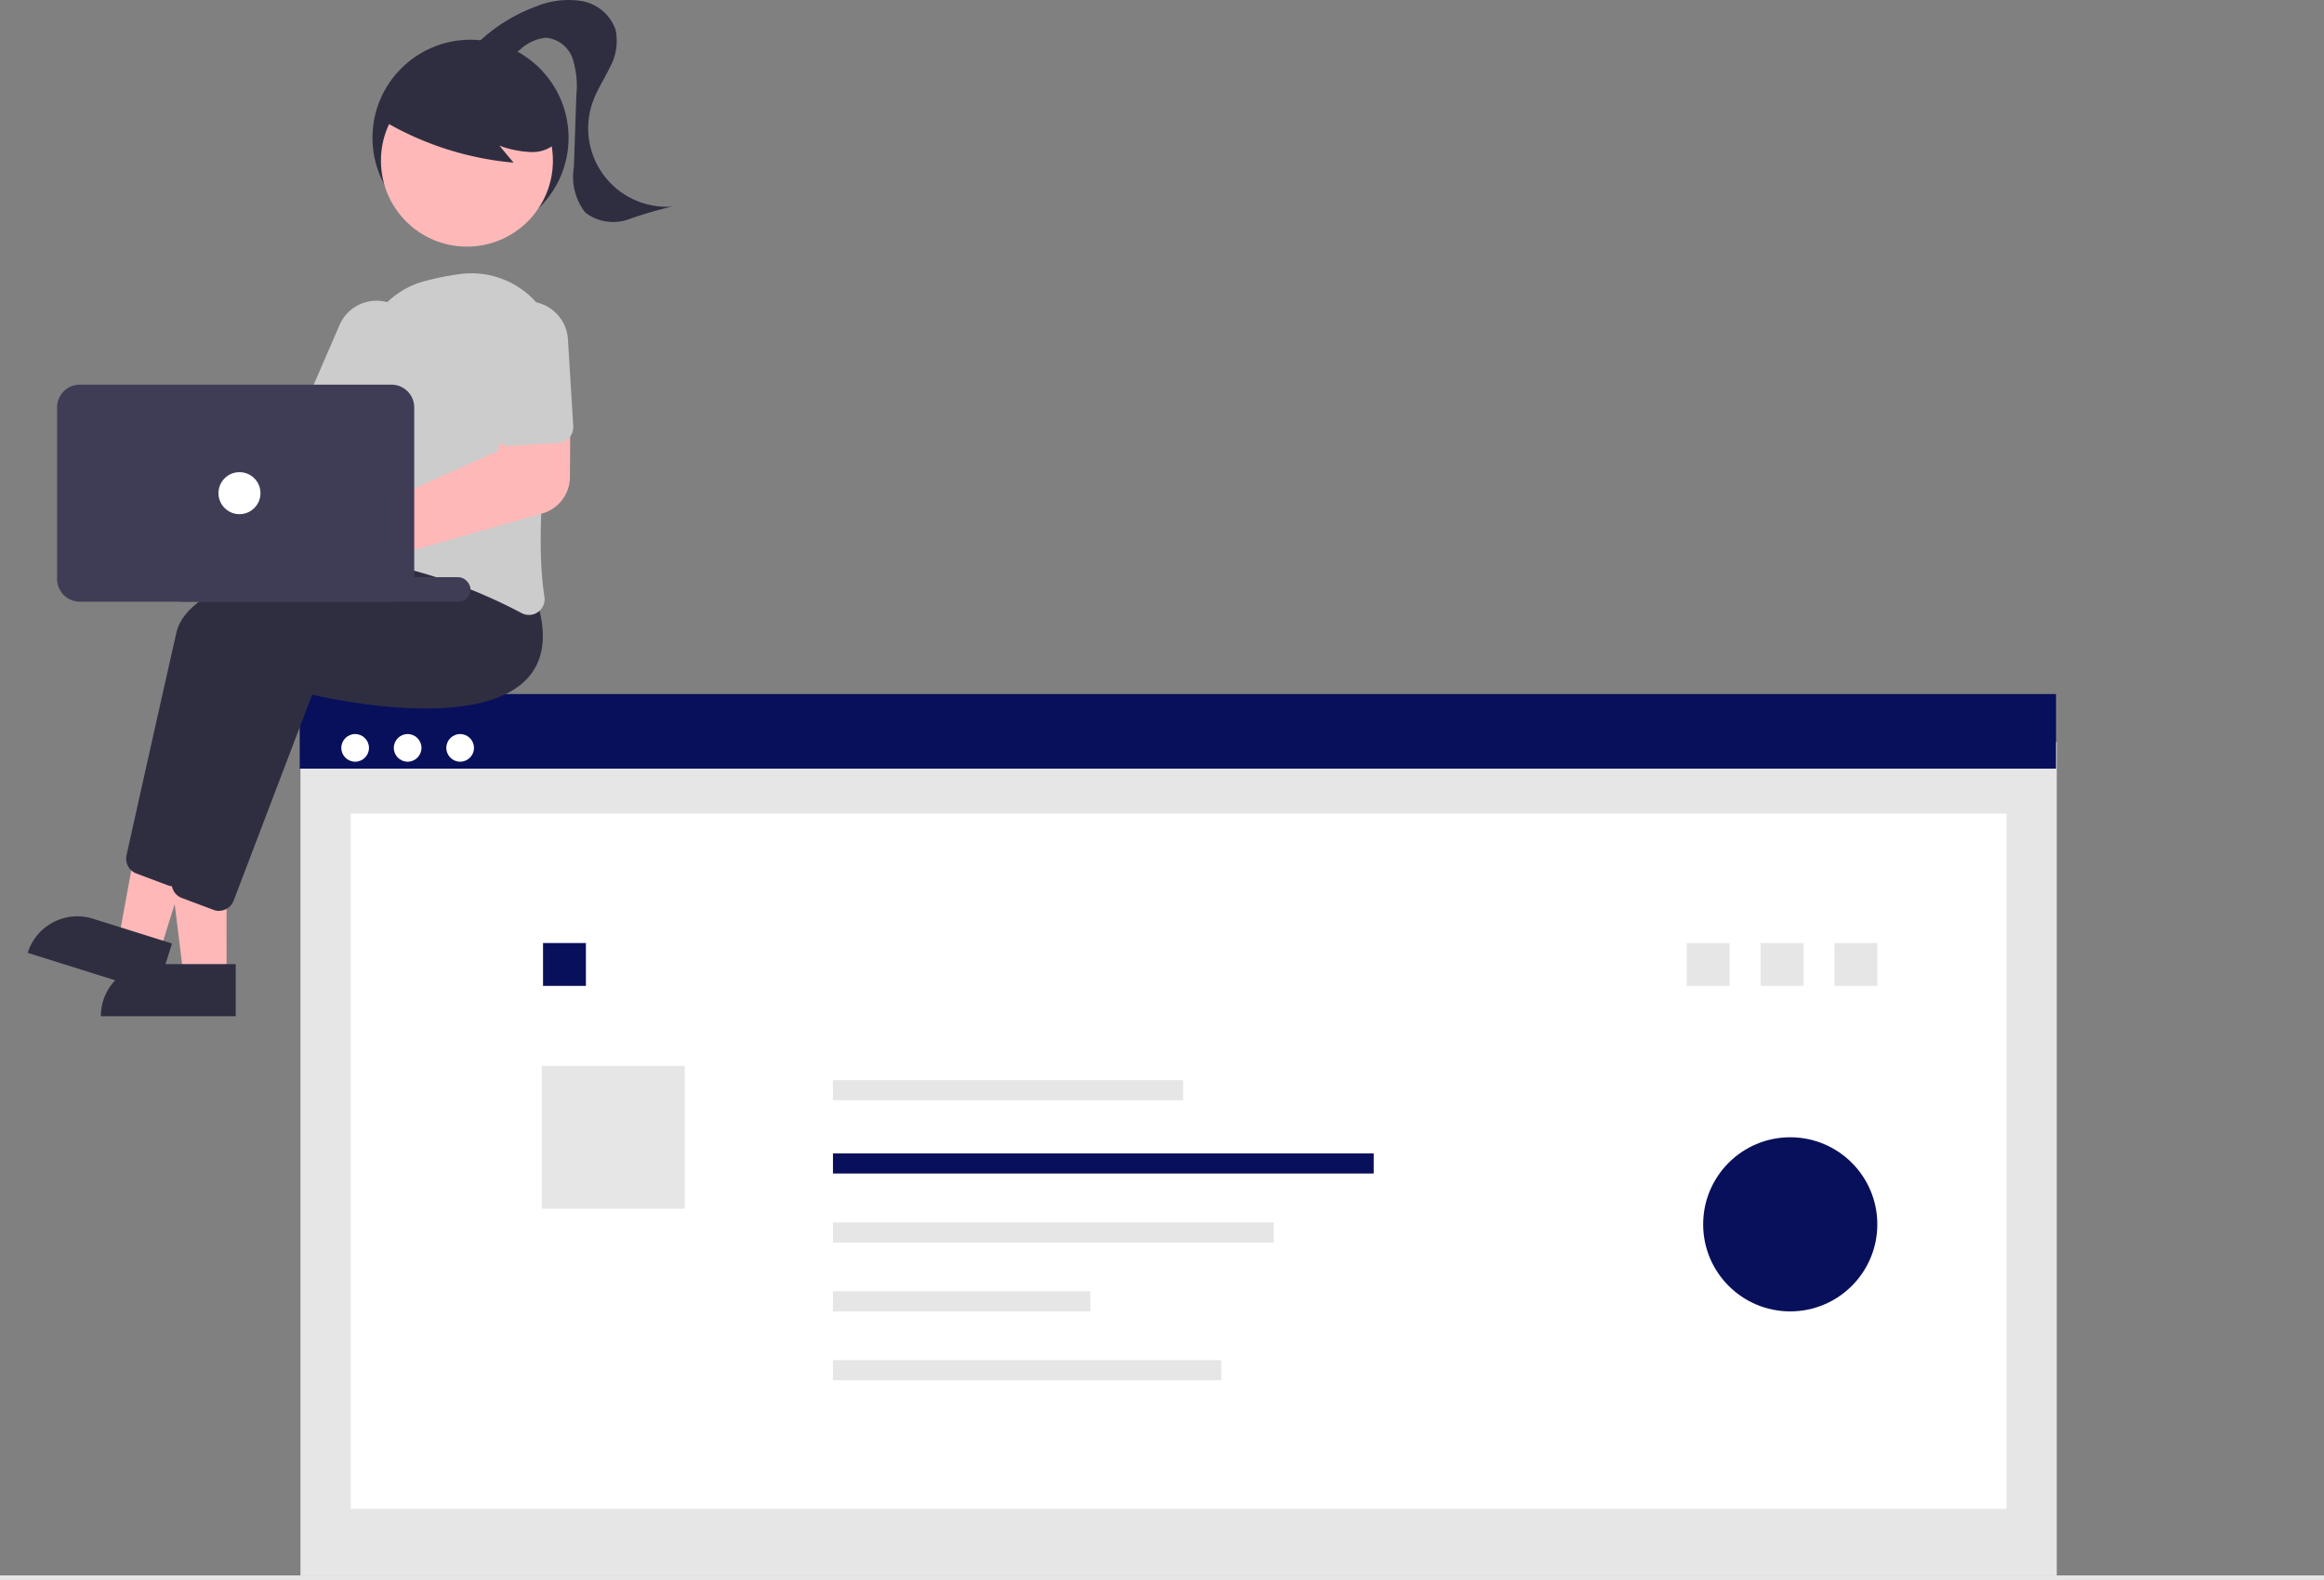 <svg xmlns="http://www.w3.org/2000/svg" width="117.618" height="80" viewBox="0 0 117.618 80">
  <rect x="0" y="0" width="117.618" height="80" fill="#808080" stroke="none"/>
  <g id="Group_41" data-name="Group 41" transform="translate(0 0)">
    <rect id="Rectangle_62" data-name="Rectangle 62" width="88.887" height="42.178" transform="translate(15.206 37.569)" fill="#e6e6e6"/>
    <rect id="Rectangle_75" data-name="Rectangle 75" width="83.803" height="35.191" transform="translate(17.748 41.186)" fill="#fff"/>
    <rect id="Rectangle_76" data-name="Rectangle 76" width="2.17" height="2.17" transform="translate(85.366 47.736)" fill="#e6e6e6"/>
    <rect id="Rectangle_77" data-name="Rectangle 77" width="2.17" height="2.17" transform="translate(27.483 47.736)" fill="#08105b"/>
    <rect id="Rectangle_78" data-name="Rectangle 78" width="7.234" height="7.234" transform="translate(27.421 53.952)" fill="#e6e6e6"/>
    <rect id="Rectangle_80" data-name="Rectangle 80" width="88.887" height="3.776" transform="translate(15.168 35.133)" fill="#08105b"/>
    <circle id="Ellipse_90" data-name="Ellipse 90" cx="0.7" cy="0.7" r="0.7" transform="translate(17.274 37.158)" fill="#fff"/>
    <circle id="Ellipse_91" data-name="Ellipse 91" cx="0.7" cy="0.7" r="0.7" transform="translate(19.931 37.158)" fill="#fff"/>
    <circle id="Ellipse_92" data-name="Ellipse 92" cx="0.7" cy="0.7" r="0.7" transform="translate(22.588 37.158)" fill="#fff"/>
    <rect id="Rectangle_60" data-name="Rectangle 60" width="117.618" height="0.253" transform="translate(0 79.748)" fill="#e6e6e6"/>
    <rect id="Rectangle_81" data-name="Rectangle 81" width="17.722" height="1.017" transform="translate(42.157 54.676)" fill="#e6e6e6"/>
    <rect id="Rectangle_82" data-name="Rectangle 82" width="27.367" height="1.017" transform="translate(42.157 58.387)" fill="#08105b"/>
    <rect id="Rectangle_83" data-name="Rectangle 83" width="22.304" height="1.017" transform="translate(42.157 61.883)" fill="#e6e6e6"/>
    <rect id="Rectangle_84" data-name="Rectangle 84" width="13.021" height="1.017" transform="translate(42.157 65.366)" fill="#e6e6e6"/>
    <rect id="Rectangle_85" data-name="Rectangle 85" width="19.651" height="1.017" transform="translate(42.157 68.849)" fill="#e6e6e6"/>
    <rect id="Rectangle_88" data-name="Rectangle 88" width="2.17" height="2.17" transform="translate(89.104 47.736)" fill="#e6e6e6"/>
    <rect id="Rectangle_90" data-name="Rectangle 90" width="2.17" height="2.17" transform="translate(92.841 47.736)" fill="#e6e6e6"/>
    <circle id="Ellipse_88" data-name="Ellipse 88" cx="4.407" cy="4.407" r="4.407" transform="translate(86.197 57.569)" fill="#08105b" opacity="0.997"/>
    <circle id="Ellipse_97" data-name="Ellipse 97" cx="4.962" cy="4.962" r="4.962" transform="translate(18.851 2.011)" fill="#2f2e41"/>
    <path id="Path_630" data-name="Path 630" d="M203.079,466.645h-2.173l-1.034-8.379h3.206Z" transform="translate(-191.613 -417.221)" fill="#feb8b8"/>
    <path id="Path_631" data-name="Path 631" d="M177.532,519.677h4.19v2.638h-6.828A2.638,2.638,0,0,1,177.532,519.677Z" transform="translate(-169.791 -470.874)" fill="#2f2e41"/>
    <path id="Path_632" data-name="Path 632" d="M184.077,453.066l-2.073-.65,1.523-8.3,3.059.96Z" transform="translate(-176.003 -404.855)" fill="#feb8b8"/>
    <path id="Path_633" data-name="Path 633" d="M148.878,500.641l4,1.255-.79,2.517-6.514-2.044a2.638,2.638,0,0,1,3.307-1.727h0Z" transform="translate(-144.173 -454.136)" fill="#2f2e41"/>
    <path id="Path_634" data-name="Path 634" d="M187.451,367.373a.791.791,0,0,1-.278-.05l-1.6-.6a.8.8,0,0,1-.5-.919c.4-1.809,1.774-7.969,2.525-11.273.891-3.919,13.882-4.647,14.435-4.676l.045,0,1.461,1.836c.528,1.7.361,3.021-.5,3.935-2.5,2.666-9.981,1.012-10.873.8L188.2,366.86a.8.8,0,0,1-.747.513Z" transform="translate(-178.67 -322.506)" fill="#2f2e41"/>
    <path id="Path_635" data-name="Path 635" d="M205.688,377.191a.79.79,0,0,1-.278-.051l-1.6-.6a.8.8,0,0,1-.5-.919c.4-1.809,1.774-7.969,2.525-11.273.891-3.919,13.882-4.647,14.435-4.676l.045,0,1.461,1.836c.528,1.7.361,3.021-.5,3.935-2.5,2.666-9.981,1.012-10.873.8l-3.974,10.432a.8.8,0,0,1-.747.513Z" transform="translate(-194.604 -331.082)" fill="#2f2e41"/>
    <path id="Path_636" data-name="Path 636" d="M162.528,291.245a1.87,1.87,0,0,1,.157.248l8.74.921,1.258-1.725,2.851,1.558-2.471,4.186L162.345,293.7a1.86,1.86,0,1,1,.184-2.455Z" transform="translate(-156.068 -270.658)" fill="#feb8b8"/>
    <path id="Path_637" data-name="Path 637" d="M281.542,260.175a.8.8,0,0,1-.363-.088,25.959,25.959,0,0,0-8.306-2.75.779.779,0,0,1-.549-.31.8.8,0,0,1-.148-.622,48.857,48.857,0,0,0,.854-8.807,4.359,4.359,0,0,1,3.293-4.336h0a14.151,14.151,0,0,1,1.756-.346,4.394,4.394,0,0,1,4.883,5.1c-.563,3.334-1.13,7.99-.637,11.24a.8.8,0,0,1-.322.771A.784.784,0,0,1,281.542,260.175Z" transform="translate(-254.772 -229.047)" fill="#ccc"/>
    <path id="Path_638" data-name="Path 638" d="M259.046,261.425a.8.8,0,0,1-.317-.066l-2.277-.985a.8.8,0,0,1-.415-1.049l1.76-4.065a2.038,2.038,0,1,1,3.752,1.592l-.012.027-1.76,4.065A.8.8,0,0,1,259.046,261.425Z" transform="translate(-240.626 -238.776)" fill="#ccc"/>
    <circle id="Ellipse_98" data-name="Ellipse 98" cx="4.352" cy="4.352" r="4.352" transform="translate(19.279 3.781)" fill="#feb8b8"/>
    <path id="Path_639" data-name="Path 639" d="M286.484,160.049a15.7,15.7,0,0,0,6.791,2.238l-.716-.858a5.26,5.26,0,0,0,1.625.323,1.78,1.78,0,0,0,1.451-.679,1.655,1.655,0,0,0,.111-1.529,3.135,3.135,0,0,0-.986-1.233,5.872,5.872,0,0,0-5.466-.977,3.509,3.509,0,0,0-1.633,1.047c-.413.509-1.207.963-1,1.583Z" transform="translate(-267.283 -154.054)" fill="#2f2e41"/>
    <path id="Path_640" data-name="Path 640" d="M324.634,135.711a8.455,8.455,0,0,1,3.076-1.989,4.327,4.327,0,0,1,2.33-.289,2.221,2.221,0,0,1,1.729,1.457,2.753,2.753,0,0,1-.281,1.882c-.275.587-.643,1.131-.865,1.74a3.972,3.972,0,0,0,4,5.327,19.823,19.823,0,0,0-2.214.652,2.32,2.32,0,0,1-2.182-.357,2.97,2.97,0,0,1-.57-2.3l.126-3.634a4.617,4.617,0,0,0-.183-1.832,1.573,1.573,0,0,0-1.37-1.076,2.248,2.248,0,0,0-1.259.568,2.573,2.573,0,0,1-1.24.62c-.467.042-1-.3-.964-.771" transform="translate(-300.613 -133.382)" fill="#2f2e41"/>
    <path id="Path_641" data-name="Path 641" d="M250.166,305.686a1.95,1.95,0,1,1,.752-3.75h0a1.873,1.873,0,0,1,.232.118l7.928-3.559.223-2.15,3.418-.091-.023,3.58a1.928,1.928,0,0,1-1.393,1.833l-9.271,2.639a1.828,1.828,0,0,1-.063.181,1.957,1.957,0,0,1-1.8,1.2Z" transform="translate(-233.852 -275.676)" fill="#feb8b8"/>
    <path id="Path_642" data-name="Path 642" d="M333.671,261.071a.8.8,0,0,1-.312.084l-2.476.152a.8.8,0,0,1-.845-.747l-.272-4.422a2.038,2.038,0,0,1,4.068-.25l.272,4.422a.8.8,0,0,1-.435.761Z" transform="translate(-305.093 -238.74)" fill="#ccc"/>
    <rect id="Rectangle_91" data-name="Rectangle 91" width="15.239" height="1.24" rx="0.62" transform="translate(8.577 29.217)" fill="#3f3d56"/>
    <path id="Path_643" data-name="Path 643" d="M157.4,297.332v-8.683a1.153,1.153,0,0,1,1.152-1.152h15.771a1.153,1.153,0,0,1,1.152,1.152v8.683a1.153,1.153,0,0,1-1.152,1.152H158.557A1.153,1.153,0,0,1,157.4,297.332Z" transform="translate(-154.511 -268.026)" fill="#3f3d56"/>
    <circle id="Ellipse_99" data-name="Ellipse 99" cx="1.063" cy="1.063" r="1.063" transform="translate(11.057 23.901)" fill="#fff"/>
  </g>
</svg>
